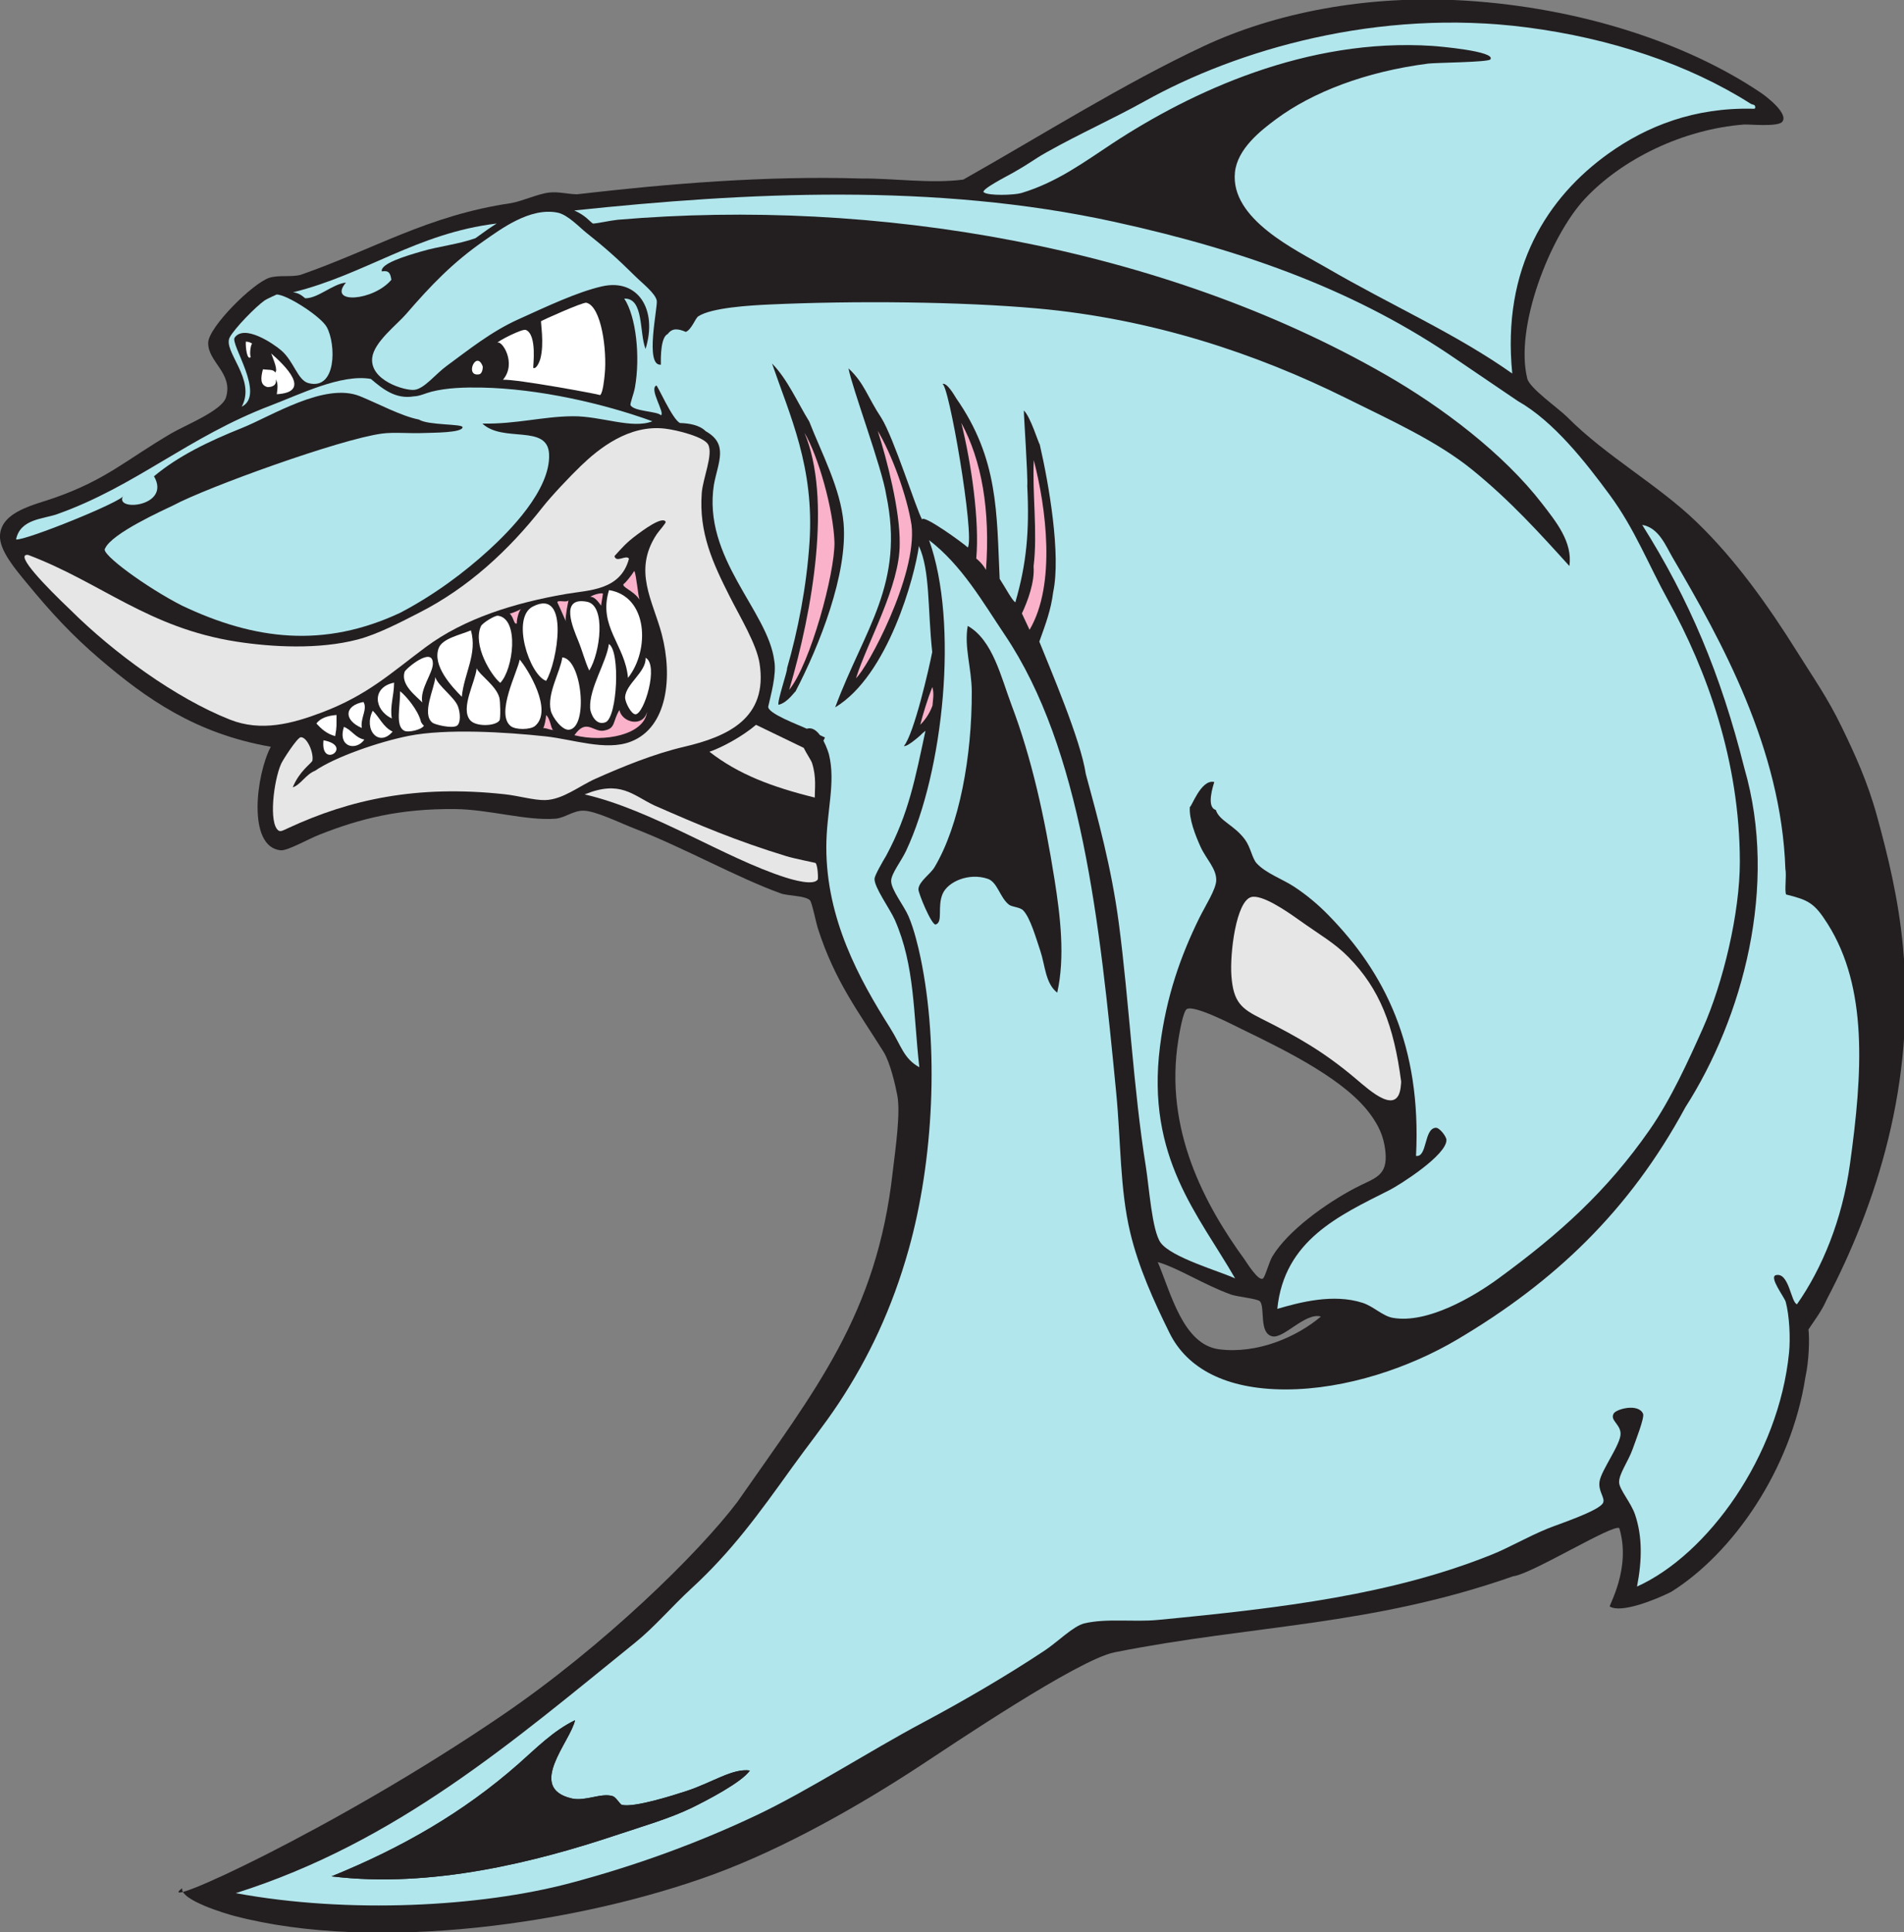 <?xml version="1.0" encoding="UTF-8" standalone="no"?>
<svg
   xmlns:dc="http://purl.org/dc/elements/1.1/"
   xmlns:cc="http://creativecommons.org/ns#"
   xmlns:rdf="http://www.w3.org/1999/02/22-rdf-syntax-ns#"
   xmlns:svg="http://www.w3.org/2000/svg"
   xmlns="http://www.w3.org/2000/svg"
   viewBox="0 0 791.867 803.307"
   height="803.307"
   width="791.867"
   xml:space="preserve"
   id="svg2"
   version="1.1"><rect x="0" y="0" width="791.867" height="803.307" fill="#808080" stroke="none"/><defs
     id="defs6" /><g
     transform="matrix(1.333,0,0,-1.333,0,803.307)"
     id="g10"><g
       transform="scale(0.1)"
       id="g12"><path
         id="path14"
         style="fill:#231f20;fill-opacity:1;fill-rule:evenodd;stroke:none"
         d="M 844.906,3697.14 C 609.418,3738 454.809,3848.39 311.84,3970.43 225.43,4044.2 160.102,4114.63 82.356,4209.21 48.699,4250.15 -3.254,4310.58 0,4357.12 c 5.164,74.05 105.797,93.84 170.465,116.6 161.816,56.94 221.512,117.32 364.383,201.14 42.965,25.21 157.308,70.43 170.132,111.53 23.793,76.22 -57.503,111.2 -55.371,171.68 1.696,48.02 138.661,185.25 191.161,201.93 28.683,9.11 68.085,1.23 97.406,9.12 230.954,80.66 397.704,185.6 656.374,223.59 35.17,6.21 85.42,29.56 119.22,33.03 29.94,3.09 54.35,-4.61 86.28,-5.46 284.6,33.23 592.76,58.27 885.19,49.27 102.02,1.04 219.33,-16.86 320.4,-3.35 241.68,136.34 500.96,299.79 750.04,416.23 219.57,102.65 506.76,161.55 819.26,141.74 348.79,-22.09 682.91,-128.14 919.47,-287.58 15.53,-10.46 88.44,-65.63 65.61,-90.79 -14.32,-15.76 -105.35,-6.89 -117.72,-7.83 -190.52,-14.44 -382.18,-107.42 -498.92,-233.38 -106.92,-115.37 -218.65,-398.7 -178.15,-559.49 7.62,-30.2 97.07,-92.01 124.91,-120.03 120.7,-121.48 281.36,-209.67 402.32,-326.16 121.19,-116.74 222.33,-258.23 315.63,-407.31 50.91,-81.35 93.57,-141.13 138.12,-232.98 40.68,-83.9 80.61,-170.62 109.84,-277.06 35.16,-127.91 66.94,-258.25 81.2,-407.74 40.48,-424.66 -82.76,-805.01 -237.93,-1100.98 -16.18,-38.15 -45.61,-74.85 -56.88,-93.23 3.65,-28.88 1.49,-99.47 -9.31,-147.18 -22.29,-145.53 -79.24,-283.54 -154.61,-400.12 -75.38,-116.58 -169.16,-211.72 -265.06,-271.49 -50.78,-25.27 -155.45,-66.906 -190.71,-45.43 -5.19,0.69 67.52,118.72 29.52,244.3 -16.35,16.04 -273.64,-143.4 -330.88,-149.76 C 4277.25,953.891 3907.89,958.48 3477.17,872.563 3363.34,849.848 2967.6,582.074 2865.46,515.238 2677.88,392.504 2444.82,260.277 2226.29,180.082 1809.3,27.074 1175.06,-66.109 731.07,50.414 705.043,57.23 561.383,99.672 568.395,137.152 468.574,59.5 1043.05,319.184 1567.49,676.645 c 314.67,214.476 611.32,503.855 733.5,665.545 242.97,349.1 434.72,584.08 484.24,1028.5 9.47,78.38 24.56,184.26 14.48,238.49 -5.55,29.91 -22.14,102.89 -42.89,136.16 -77.74,124.59 -152.23,220.46 -204.94,384.99 -6.19,19.34 -18.69,82.38 -24.98,88.22 -15.63,14.49 -69.13,13.36 -90.4,21.02 -137.11,49.38 -298.39,140.79 -456.04,202.16 -51.11,19.9 -121.46,55.02 -159.53,55.98 -32.42,0.81 -58.35,-22.74 -88.21,-25 -91.38,-6.9 -207.84,29.25 -314.06,30.1 -171.36,1.35 -293.59,-29.11 -422.969,-80.23 -34.582,-13.66 -99.058,-50.61 -120.277,-48.43 -105.219,10.81 -75.965,237.35 -30.508,322.99 z M 4121.25,1919.95 c -74.77,-63.64 -198.03,-117.39 -317.34,-102.21 -112.86,14.35 -150.55,175.56 -191.7,272.05 64.63,-18.54 141.19,-69.55 228.02,-101.09 19.46,-7.06 82.48,-12.99 90.4,-21 17.61,-17.85 -4.01,-99.96 38.92,-109.49 35.98,-7.99 103.4,75.64 151.7,61.74 z m 200.96,517.26 c 9.22,-80.94 -32.78,-84.16 -94.03,-116.37 -91.99,-48.38 -209.39,-132.71 -258.1,-212.95 -11,-18.14 -22.48,-64.43 -29.88,-69.47 -14.18,-9.67 -53.07,53.81 -57.37,59.71 -123.16,169.33 -251.89,405.45 -206.27,685.75 3.28,20.17 14.75,88.76 26.43,95.15 24.04,13.2 142.91,-48.89 169.35,-61.68 150.37,-72.78 329.44,-161.99 405.84,-270.33 21.27,-30.16 38.5,-61.29 44.03,-109.81 v 0" /><path
         id="path16"
         style="fill:#e7e6e7;fill-opacity:1;fill-rule:evenodd;stroke:none"
         d="m 2507.56,3693.69 c 9.87,-19.8 23.33,-38.84 26.05,-47.48 14.18,-45.14 8.23,-79.39 8.48,-107.56 -133.15,32.89 -238.1,72.31 -328.54,142.81 38.34,13.38 100.73,46.35 145.25,84.05 l 148.76,-71.82 v 0" /><path
         id="path18"
         style="fill:#b2e6ed;fill-opacity:1;fill-rule:evenodd;stroke:none"
         d="m 5606.66,1958.32 c -18.77,4.46 -24.63,100.34 -65.59,90.79 -23.16,-5.4 26.59,-69.2 30.39,-83.46 11.55,-43.26 14.93,-112.44 10.34,-158.63 -32.17,-323.44 -253.97,-629.75 -474.3,-729.28 16.02,82.32 16.82,157.01 -6.15,224.63 -12.58,37.01 -48.79,77.83 -49.71,99.96 -1.11,26.37 28.54,65.51 42.27,104.35 9.27,26.2 37.65,98.27 32.46,110.04 -14.73,33.42 -83.66,14.91 -91.68,0.73 -12.23,-21.61 20.64,-32.41 21.52,-62.5 0.96,-33.31 -59.53,-112.99 -65.49,-148.75 -5.23,-31.47 17.74,-50.96 11.04,-66.95 -10.39,-24.89 -139.22,-66.8 -173.28,-80.75 -64.48,-26.41 -119.14,-58.95 -173.28,-80.74 -310.08,-124.88 -652.35,-166.7 -1042.37,-204.065 -75.47,-7.246 -160.86,5.703 -230.02,-10.918 -33.9,-8.125 -82.83,-57.539 -122.52,-83.964 C 3140.45,799.066 3001.07,718.188 2879.07,653.266 2713.54,565.141 2520.71,440.551 2361.39,365.004 2175,276.605 1978.27,205.473 1777.15,152.309 1499.86,78.988 1088.16,56.234 735.57,121.469 c 502.95,158.695 866.65,474.922 1247.16,782.226 59.57,48.125 114.66,113.165 173.68,167.365 126.58,116.25 210.91,233.22 314.41,377.58 47.58,66.36 100.11,131.74 145.15,199.74 94.38,142.52 167.49,297.13 218.99,480.45 78.29,278.62 95,632.81 37.27,909.86 -7.04,33.8 -20.24,89.53 -37.64,129.79 -14.46,33.45 -54.59,83 -54.16,110.45 0.37,22.93 31.13,60.7 46.72,93.87 116.23,247.31 164.78,708.82 71.58,968.82 103.13,-79.46 167.07,-192.71 236.09,-295.24 239.44,-355.67 296.45,-897.9 347.76,-1428.58 14.59,-150.82 11.29,-300.28 43.73,-435.94 25.92,-108.36 73.14,-213.28 122.83,-313.54 54.77,-110.52 176,-175.52 360.88,-175.76 191.72,-0.23 391.35,70.07 534.71,154.69 303.92,179.39 538.45,401.45 713.51,725.14 179.05,279.51 290.98,690.29 184.24,1057.68 -73.85,294.52 -172.44,526.91 -318.81,759.15 52.25,-9.22 73.03,-64.77 95.39,-102.88 152.29,-259.5 338.6,-595.46 351.33,-970.14 4.1,-22.17 -3.1,-66.56 2.15,-79.75 69.41,-17.59 87.93,-25.54 129.69,-91.68 126.01,-199.63 109.18,-464.69 69.78,-748.46 -24.3,-175.06 -87.05,-326.21 -165.35,-437.99 z M 3290.25,3282.3 c -30.97,195.9 -71.66,379.75 -133.73,543.57 -33.41,88.22 -58.81,203.92 -137.14,248.2 -11.94,-65.28 12.24,-132.46 12.51,-204.62 0.73,-202.03 -38.41,-417.69 -116.27,-548.13 -13.09,-21.91 -48.16,-43.63 -50.19,-68.16 -0.95,-11.64 41.77,-114.77 54.16,-110.45 23.4,8.16 4.17,55.45 21.34,95.47 16.53,38.54 82.31,66.75 140.57,47.15 30.9,-10.38 37.56,-57.85 66.25,-80.63 9.61,-7.64 34.4,-7.38 44.71,-18.13 22.11,-23.02 39.75,-85.95 53.2,-125.68 15.16,-44.8 15.73,-102.21 52.88,-130.75 24.96,110.86 9.76,238.02 -8.29,352.16 z M 2967.92,1412.05 c -3.53,-3.1 2.27,2 0,0 z M 2141.91,440.063 c -41.21,-13.477 -162.71,-52.286 -201.48,-43.301 -6.27,1.465 -18.03,23.965 -28.86,27.304 -36.16,11.211 -85.18,-17.148 -127.86,-7.187 -142.23,33.262 -3.71,177.305 10.37,243.965 -68.01,-32.887 -121.77,-88.086 -176.83,-136.582 -169.86,-149.629 -362.31,-260.86 -582.77,-350.387 312.02,-38.441 642.77,46.793 884.6,127.418 84.68,28.246 171.8,53.418 239.92,86.719 46.75,22.851 155.57,79.336 180.63,115.957 -53.68,7.597 -117.05,-37.52 -197.72,-63.906 v 0" /><path
         id="path20"
         style="fill:#b2e6ed;fill-opacity:1;fill-rule:evenodd;stroke:none"
         d="m 5476.29,5691.88 c 0.66,-4.38 -2.29,-4.67 -5.39,-4.76 -184.65,4.9 -333.58,-54.68 -452.21,-139.52 -190.53,-136.27 -333.51,-356.94 -300.43,-686.4 -174.88,123.89 -378.88,213.14 -578.34,329.29 -95.13,55.39 -302.17,151.94 -286.87,298.47 7.67,73.34 80.27,129.97 127.69,165.17 114.16,84.78 279.01,148.42 474.75,173.77 25.29,3.27 187.85,3.97 194.49,13.15 18.5,25.59 -165.04,41 -180.8,42.04 -392.62,25.73 -753.3,-143.35 -997.7,-303.71 -85.99,-56.42 -172.94,-121.79 -285.03,-155.22 -21.39,-6.37 -102.56,-9.24 -117.06,2.33 -10.43,8.3 73.79,50.99 90.45,60.51 65.14,37.21 60.73,39.09 106.04,64.64 100.29,56.54 208.32,104.71 305.64,159 287.86,160.57 728.28,290.24 1191.8,230.26 260.57,-33.73 504.41,-114.69 698.4,-237.91 6.33,-4.03 14.67,-1.8 14.57,-11.11 v 0" /><path
         id="path22"
         style="fill:#e7e6e7;fill-opacity:1;fill-rule:evenodd;stroke:none"
         d="m 4370.92,2643.07 c -6.78,-101.41 -95.76,-19.47 -141.49,19.14 -94.55,79.86 -175.54,127.68 -293.92,186.8 -62.35,31.13 -87.42,51.15 -93.48,133.34 -5.27,71.6 14.9,232.45 61.43,245.81 33.43,9.59 111.03,-43.91 148.42,-70.56 69.86,-49.81 111.58,-72.02 155.68,-116.88 97.26,-98.94 141.19,-213.27 164,-387.51 0.41,-3.13 -0.43,-7 -0.64,-10.14 v 0" /><path
         id="path24"
         style="fill:#f9b2c9;fill-opacity:1;fill-rule:evenodd;stroke:none"
         d="m 3212.25,4061.86 -23.89,51.01 c 17.93,38.61 40.21,97.03 36.43,146.95 12.91,103.87 -4.48,229.21 0.6,331.21 38.11,-146.52 70.39,-387.07 -13.14,-529.17 v 0" /><path
         id="path26"
         style="fill:#231f20;fill-opacity:1;fill-rule:evenodd;stroke:none"
         d="m 2967.93,1412.05 c 2.26,2 -3.54,-3.12 0,0 v 0" /><path
         id="path28"
         style="fill:#f9b2c9;fill-opacity:1;fill-rule:evenodd;stroke:none"
         d="m 3076.31,4248.84 c -12.35,20.56 -22.68,28.74 -30.33,35.45 10.54,118.15 -15.53,297.97 -46.76,423.13 63.98,-117.77 90.72,-272.45 77.09,-458.58 v 0" /><path
         id="path30"
         style="fill:#f9b2c9;fill-opacity:1;fill-rule:evenodd;stroke:none"
         d="m 2670.76,3911.07 c 35.63,113.36 137.16,287.44 136.29,419.2 1.58,103.06 -40.09,263.62 -68.47,352.07 42.25,-70.32 90.67,-199.45 105.5,-293.91 18.13,-156.83 -137.76,-446.37 -173.32,-477.36 v 0" /><path
         id="path32"
         style="fill:#e7e6e7;fill-opacity:1;fill-rule:evenodd;stroke:none"
         d="m 1824.14,3548.46 c 110.65,45.42 149.31,-1.68 216.99,-34.13 140.53,-61.62 255.69,-110.66 412.92,-158.67 24.97,-7.61 89.7,-20.32 90.39,-21.01 7.13,-7.03 8.63,-48.68 6.94,-51.4 -12.59,-20.17 -77.55,-1.21 -101.51,6.43 -188.54,60.09 -414.42,210.29 -625.73,258.78 v 0" /><path
         id="path34"
         style="fill:#231f20;fill-opacity:1;fill-rule:evenodd;stroke:none"
         d="M 2339.62,503.969 C 2314.57,467.348 2205.76,410.863 2159,388.012 2090.88,354.73 2003.76,329.539 1919.09,301.293 1677.25,220.668 1346.5,135.434 1034.47,173.875 c 220.46,89.527 412.91,200.758 582.79,350.387 55.04,48.496 108.81,103.695 176.82,136.582 -14.08,-66.66 -152.6,-210.703 -10.37,-243.965 42.67,-9.961 91.7,18.398 127.86,7.207 10.82,-3.359 22.59,-25.879 28.85,-27.324 38.78,-8.985 160.28,29.824 201.5,43.301 80.66,26.386 144.02,71.503 197.7,63.906 v 0" /><path
         id="path36"
         style="fill:#e7e6e7;fill-opacity:1;fill-rule:evenodd;stroke:none"
         d="m 913.324,3570.5 c 24.344,7.72 40.821,40.39 69.531,51.66 63.215,43.4 199.665,90.5 292.285,108.88 116.79,23.17 302.38,12.06 427.97,-1.64 84.76,-9.24 186.58,-45.93 263.94,-16.72 116.5,43.98 132.16,203.7 97.69,335.25 -27.47,104.78 -90.96,197.85 -15.92,311.87 6.42,9.77 29.9,35.14 27.96,39 -9.96,19.75 -76.06,-30.5 -89.19,-40.21 -34.87,-25.8 -48.32,-42.69 -70.48,-66.88 5.84,-22.41 36.27,5.63 45.36,-7.98 -26.56,-99.32 -124.34,-97.7 -195.53,-109.92 -163.04,-27.95 -319,-76.93 -438.58,-165.86 -108.02,-80.32 -181.43,-149.78 -323.78,-203.72 -93.057,-35.26 -189.514,-60.95 -286.81,-22.59 -169.508,66.82 -363.938,208.82 -498.118,342.42 -75.004,71.21 -177.617,176.46 -131.832,171.43 228.7,-86.44 374.602,-227.77 650.45,-270.53 109.628,-17 256.128,-25.1 377.55,6.65 63.27,16.55 135.17,54.55 193.91,84.54 151.62,77.42 277.88,193.87 382.57,327.4 28.21,35.99 86.31,97.25 120.36,129.97 55.38,53.23 149.05,129.21 262.14,115.89 39.69,-4.67 121.51,-25.98 134.48,-49.3 16.89,-30.36 -16.37,-105.52 -19.8,-151.62 -9.26,-124.29 34.76,-218.57 86.65,-321.45 33.01,-65.46 84.36,-149.69 93.73,-209.79 26.66,-171.1 -98.93,-228.33 -235.63,-260.26 -92.37,-21.58 -188.66,-60.63 -276.42,-99.7 -51.11,-22.76 -101.66,-65.16 -157.09,-66.49 -34.71,-0.84 -82.2,13.39 -126.25,18.19 -274.23,29.92 -483.02,-16.5 -674.251,-105.07 -15.156,-7.01 -24.633,-12.71 -31.098,-8.22 -31.641,21.97 -15.234,156.35 8.106,208.43 5.484,12.23 50.476,82.26 61.304,82.75 19.555,0.89 41.071,-48.61 36.102,-73.63 -5.781,-10.2 -40.297,-32.12 -61.309,-82.75 v 0" /><path
         id="path38"
         style="fill:#ffffff;fill-opacity:1;fill-rule:evenodd;stroke:none"
         d="m 2014.23,3974.69 c 42.08,-22.17 -4.55,-176.19 -31.55,-176.37 -13.22,-0.08 -32.79,37.93 -32.32,53.01 1.28,41.51 66.58,78.96 63.87,123.36 v 0" /><path
         id="path40"
         style="fill:#f9b2c9;fill-opacity:1;fill-rule:evenodd;stroke:none"
         d="m 2018.85,3806.22 c -8.4,-71.74 -133.73,-96.83 -226.7,-73.1 38.94,55.84 59.68,5.14 95.62,15.16 32.97,6.91 23.66,28.29 44.79,63.41 8.53,-40.35 74.21,-54.28 86.29,-5.47 v 0" /><path
         id="path42"
         style="fill:#ffffff;fill-opacity:1;fill-rule:evenodd;stroke:none"
         d="m 1959.3,3911.92 c -8.46,103.18 -94.35,160.21 -59.1,273.84 121.91,-20 127.78,-187.19 59.1,-273.84 v 0" /><path
         id="path44"
         style="fill:#b2e6ed;fill-opacity:1;fill-rule:evenodd;stroke:none"
         d="m 2035.48,4712.29 c -63.6,-25.03 -159.62,16.48 -248.71,15.75 -93.33,-0.76 -177.25,-24.97 -281.75,-22.91 64.74,-60.82 203.16,-0.75 208.05,-94.72 5.84,-112.43 -127.06,-244.08 -187.12,-299.02 -78.04,-71.37 -172.63,-141.68 -277.45,-196.45 -237.38,-110.96 -453.699,-85.65 -681.445,22.78 -108.317,55.11 -255.469,162.03 -239.262,177.61 20.258,47.46 182.676,120.02 213.207,134.92 102.832,55.23 519.78,206.41 651.19,223.73 37.82,4.99 85.79,-0.31 132.61,1.79 24.68,1.11 117.66,0.28 118.35,17.98 1.07,10.94 -107.54,5.51 -136.08,23.91 -54.72,10.63 -126.8,49.64 -183.94,72.81 -109.57,44.43 -275.833,-62.02 -368.103,-98.99 -106.441,-42.64 -199.398,-87.93 -274.547,-150.77 55.387,-95.81 -128.796,-111.86 -95.554,-60.2 4.269,-15.5 -307.274,-141.76 -334.813,-136.76 13.016,64.23 85.207,63.7 127.289,78.57 245.645,86.76 410.45,241.97 668.746,339.83 87.946,33.33 218.742,98.6 310.972,82.23 38.02,-32.36 77.69,-63.84 134.15,-54.36 18.34,0.56 37.14,10.06 55.24,14.65 48.46,12.29 103.66,13.69 155.44,12.76 178.29,-3.18 382.15,-49.93 533.53,-105.14 v 0" /><path
         id="path46"
         style="fill:#f9b2c9;fill-opacity:1;fill-rule:evenodd;stroke:none"
         d="m 1995.28,4156.16 c -19.97,29.63 -58.97,39.3 -48.83,49.42 2.5,-0.17 23.47,25 32.51,39.92 6.29,-10.44 11.74,-77.38 16.32,-89.34 v 0" /><path
         id="path48"
         style="fill:#ffffff;fill-opacity:1;fill-rule:evenodd;stroke:none"
         d="m 1899.74,4017.62 c 36.36,-22.54 26.09,-229.24 -10.35,-243.97 -31.19,-12.58 -47.43,28.13 -48.2,43.83 -3.1,63.14 50.96,142.69 58.55,200.14 v 0" /><path
         id="path50"
         style="fill:#ffffff;fill-opacity:1;fill-rule:evenodd;stroke:none"
         d="m 1838.43,3934.86 c -14.05,30.03 -19.72,57 -34.81,93.93 -15.62,38.29 -58.8,137.41 28.02,120.55 59.83,-11.63 41.16,-159.38 6.79,-214.48 v 0" /><path
         id="path52"
         style="fill:#f9b2c9;fill-opacity:1;fill-rule:evenodd;stroke:none"
         d="m 1881.13,4175.05 c -0.42,-6.76 -5.22,-31.01 -5.65,-37.78 -4.8,5.66 -18.65,28.9 -34.23,27.46 13.98,8.86 35.72,12.47 39.88,10.32 v 0" /><path
         id="path54"
         style="fill:#ffffff;fill-opacity:1;fill-rule:evenodd;stroke:none"
         d="m 1569.22,4841.82 c 44.55,52.26 -4.51,125.79 -17.66,115.16 2.19,5.93 79.03,45.19 89.18,40.22 36.19,-15.08 21.62,-116.07 23.06,-118.67 11.85,-4.31 21.54,26.51 22.23,29.17 12.6,48.2 0.11,113.24 2.33,117.06 0.77,1.31 130.61,60 141.23,57.29 47.12,-11.96 64.55,-148.72 57.23,-222.75 -1.35,-13.59 -5.54,-58.33 -14.34,-65.34 -1.66,2.22 -261.02,50.24 -303.26,47.86 v 0" /><path
         id="path56"
         style="fill:#ffffff;fill-opacity:1;fill-rule:evenodd;stroke:none"
         d="m 1754.39,3975.87 c 61.16,-4.61 82.11,-217.86 21.39,-225.6 -22.24,-2.83 -52.68,39.32 -57.37,59.69 -12.26,53.28 29.84,120.86 35.98,165.91 v 0" /><path
         id="path58"
         style="fill:#f9b2c9;fill-opacity:1;fill-rule:evenodd;stroke:none"
         d="m 1774.12,4156.37 c -8.95,-44.25 -11.47,-68.49 -7.42,-70.09 -1.33,0.97 -15.26,35.34 -27.83,61.28 0.49,9.56 34.61,-4.02 35.25,8.81 v 0" /><path
         id="path60"
         style="fill:#ffffff;fill-opacity:1;fill-rule:evenodd;stroke:none"
         d="m 1703.89,3902.62 c -52.41,18.97 -109.94,196.96 -41.37,231.93 116.79,59.6 75.61,-176.4 41.37,-231.93 v 0" /><path
         id="path62"
         style="fill:#f9b2c9;fill-opacity:1;fill-rule:evenodd;stroke:none"
         d="m 1729.39,3750.58 c -0.91,-5.33 -29.6,6.47 -34.82,4.84 4.23,4.27 9.09,31.52 9.27,40.38 15.53,-12.8 15.59,-54.67 25.55,-45.22 v 0" /><path
         id="path64"
         style="fill:#ffffff;fill-opacity:1;fill-rule:evenodd;stroke:none"
         d="m 1621.46,3969 c 25.28,-29.47 104.83,-158.32 48.05,-206.89 -14.35,-12.29 -60.99,-12.95 -76.46,-0.25 -47.32,38.84 21.99,169.43 28.41,207.14 v 0" /><path
         id="path66"
         style="fill:#f9b2c9;fill-opacity:1;fill-rule:evenodd;stroke:none"
         d="m 1627.54,4128.07 c -10.86,-6.52 -16.7,-43.5 -14.72,-45.78 -9.96,-6.3 -9.15,18.53 -22.61,30.21 8.94,1.09 35.36,12.91 37.33,15.57 v 0" /><path
         id="path68"
         style="fill:#ffffff;fill-opacity:1;fill-rule:evenodd;stroke:none"
         d="m 1560.8,3896.4 c -28.53,23.08 -87.06,118.4 -60.12,177.07 4.3,9.36 43.05,33.66 53.01,32.32 67.35,-9.04 47.99,-167.69 7.11,-209.39 v 0" /><path
         id="path70"
         style="fill:#ffffff;fill-opacity:1;fill-rule:evenodd;stroke:none"
         d="m 1487.23,3941.82 c 8.32,-20.44 60.41,-53.72 70.68,-91.11 3.4,-12.38 4.07,-66.18 0.58,-71.37 -12.38,-18.42 -73.9,-20.5 -91.69,0.7 -31.25,37.25 15.88,117.67 20.43,161.78 v 0" /><path
         id="path72"
         style="fill:#ffffff;fill-opacity:1;fill-rule:evenodd;stroke:none"
         d="m 1440.84,3853.04 c -30.19,30.57 -93.44,97.25 -71.88,152.34 11.61,29.64 66.18,40.41 100.3,54.79 20.78,-73.59 -21.29,-133.5 -28.42,-207.13 v 0" /><path
         id="path74"
         style="fill:#b2e6ed;fill-opacity:1;fill-rule:evenodd;stroke:none"
         d="m 1549.66,5329.12 c -17.04,-10.69 -33.38,-21.74 -66.11,-45.69 -50.71,-18.6 -116.47,-25.7 -168.74,-41.35 -50.83,-14.72 -128.65,-38.26 -123.65,-62.31 22.69,4.01 26.8,-6.32 29.89,-26.16 -56.13,-66.52 -199.73,-76.93 -141.71,-8.73 -41.42,-4.12 -86.969,-49.22 -127.07,-48.93 -8.848,6.88 -18.594,16.55 -37.938,18.62 225.628,55.78 386.868,184.68 635.328,214.55 v 0" /><path
         id="path76"
         style="fill:#ffffff;fill-opacity:1;fill-rule:evenodd;stroke:none"
         d="m 1506.13,4883.42 c 0.48,-1.3 0.22,-22.78 -11.77,-24.74 -45.87,-7.52 -8.1,78.2 11.77,24.74 v 0" /><path
         id="path78"
         style="fill:#ffffff;fill-opacity:1;fill-rule:evenodd;stroke:none"
         d="m 1358.1,3914.35 c 8.33,-27.3 59.77,-62.35 70.66,-91.13 7.97,-21.02 9.07,-53.55 -3.86,-60.9 -15.64,-8.93 -68.04,3.66 -75.81,9.9 -34.7,27.83 6.89,107.26 9.01,142.13 v 0" /><path
         id="path80"
         style="fill:#ffffff;fill-opacity:1;fill-rule:evenodd;stroke:none"
         d="m 1317.42,3835.37 c -18.96,20.05 -67.95,54.89 -55.11,95.23 3.13,9.87 89.36,82.4 88.2,24.98 -0.6,-30.08 -40.96,-78.31 -33.09,-120.21 v 0" /><path
         id="path82"
         style="fill:#ffffff;fill-opacity:1;fill-rule:evenodd;stroke:none"
         d="m 1248.3,3870.33 c 16.89,-13.01 56.56,-58.46 65.26,-95.86 0.25,-1.1 8.26,-13.51 9.51,-10.8 -6.21,-13.44 -49.51,-23.29 -62.19,-16.44 -28.05,15.13 -12.12,74.09 -12.58,123.1 v 0" /><path
         id="path84"
         style="fill:#ffffff;fill-opacity:1;fill-rule:evenodd;stroke:none"
         d="m 1225.02,3744.41 c -42.8,-50.12 -92.05,5.26 -62.12,65.08 21.66,-20.86 32.51,-51.23 62.12,-65.08 v 0" /><path
         id="path86"
         style="fill:#ffffff;fill-opacity:1;fill-rule:evenodd;stroke:none"
         d="m 1229.59,3896.99 c -0.68,-44.97 -13.48,-71.94 -7.07,-111.66 -57.04,27.46 -62.14,98.08 7.07,111.66 v 0" /><path
         id="path88"
         style="fill:#ffffff;fill-opacity:1;fill-rule:evenodd;stroke:none"
         d="m 1136.8,3719.41 c -25.63,-36.34 -84.15,-23.95 -63.73,39.71 24.99,-9.94 34.54,-33.48 63.73,-39.71 v 0" /><path
         id="path90"
         style="fill:#ffffff;fill-opacity:1;fill-rule:evenodd;stroke:none"
         d="m 1134.05,3836.8 c 13.45,-22.75 -10.29,-49.81 -5.14,-81.21 -57.55,25.07 -54.86,69.8 5.14,81.21 v 0" /><path
         id="path92"
         style="fill:#ffffff;fill-opacity:1;fill-rule:evenodd;stroke:none"
         d="m 1009.27,3717.3 c 96.38,-17.9 -10.368,-92.29 0,0 v 0" /><path
         id="path94"
         style="fill:#ffffff;fill-opacity:1;fill-rule:evenodd;stroke:none"
         d="m 1045.76,3730.27 c -26.42,7.1 -43.25,22.61 -58.655,39.4 13.215,17.65 36.085,24.33 62.835,26.6 -0.45,-35.78 1.51,-33.24 -4.18,-66 v 0" /><path
         id="path96"
         style="fill:#b2e6ed;fill-opacity:1;fill-rule:evenodd;stroke:none"
         d="m 754.137,4757.79 c 46.285,85.47 -60.215,173.3 -37.262,216.41 15.059,28.24 81.504,96.21 109.246,115.38 6.359,4.4 36.938,18.05 36.809,18.05 30.804,0.82 138.19,-68.02 156.64,-101.65 29.13,-53.1 30.92,-197.49 -56.937,-174.76 -34.281,8.87 -45.207,67.73 -85.254,102.24 -23.59,20.31 -114.746,82.72 -145.262,39.77 -14.418,-20.25 97.102,-177.95 22.02,-215.44 v 0" /><path
         id="path98"
         style="fill:#ffffff;fill-opacity:1;fill-rule:evenodd;stroke:none"
         d="m 863.617,4796.72 c 2.86,21.68 4.074,33.99 -3.312,46.65 4.343,-20.41 -13.719,-24.66 -25.856,-24.41 -23.297,6.45 -21.203,27.92 -14.191,55.43 16.773,-2.3 33.488,0.55 38,-9.8 9.668,5.99 -4.172,37.43 -12.059,59.18 41.59,-36.22 129.336,-120.6 17.418,-127.05 v 0" /><path
         id="path100"
         style="fill:#ffffff;fill-opacity:1;fill-rule:evenodd;stroke:none"
         d="m 782.246,4912.45 c -11.633,-11.48 -16.469,32.64 -15.25,48.38 11.578,-0.61 15.129,-3.9 19.938,-6.25 -4.418,-1.49 -8.985,-31.14 -4.688,-42.13 v 0" /><path
         id="path102"
         style="fill:#f9b2c9;fill-opacity:1;fill-rule:evenodd;stroke:none"
         d="m 2908.85,3883.57 c 6.42,-21.64 1.39,-41.7 0.56,-57.84 -10.2,-28.62 -27.51,-49.79 -38.2,-59.84 7.32,29.87 24.12,84 37.64,117.68 v 0" /><path
         id="path104"
         style="fill:#f9b2c9;fill-opacity:1;fill-rule:evenodd;stroke:none"
         d="m 2462.16,3874.59 c 66.31,81.25 142.59,363.45 141.42,460 -3.43,103.06 -50.42,269.24 -93.7,341.92 85.69,-203.14 26.17,-552.8 -47.72,-801.92 v 0" /><path
         id="path106"
         style="fill:#b2e6ed;fill-opacity:1;fill-rule:evenodd;stroke:none"
         d="m 2014.1,4937.86 c 38.32,123.37 -23.94,220.77 -135.94,195.25 -77.4,-17.63 -173.14,-63.11 -261.95,-103.31 -85.94,-38.89 -158.13,-97.81 -222.07,-144.38 -35.45,-25.83 -70.46,-72.06 -101.59,-75.11 -30.11,-2.93 -139.19,29.44 -131.25,100.05 5.5,48.94 77.08,103.17 105.45,136.02 77.18,89.34 145.89,161.32 243.84,229.16 50.47,34.96 143.29,105.46 229.77,87.37 31.5,-6.6 69.19,-46.91 87.82,-61.63 56.3,-44.49 97.2,-80.46 154.39,-137.18 21.75,-21.58 61.91,-52.28 66.56,-75.56 3.69,-18.52 -38.47,-205.59 12.83,-199.57 -0.64,25.82 -0.1,86.13 21.35,95.48 13.8,18.86 31.55,17.31 56.47,6.61 18.27,7.68 29.61,42.46 38.74,48.51 41.3,27.29 163.35,34.24 221.48,36.93 267.44,12.33 599.96,8.93 835,-12.14 359.32,-32.21 684.84,-140.81 965.8,-280.32 139.65,-69.36 283.03,-133.89 393.52,-223.69 117.73,-95.69 209.43,-197.03 302.09,-299.42 11.09,74.36 -42.46,139.3 -84.55,193.91 -120.08,155.77 -310.57,300.57 -489.18,403.01 -698.34,400.51 -1592.08,551.47 -2395.16,483.01 -24.84,-2.56 -61.95,-11.3 -77.59,-11.93 -11.91,8.35 -22.7,25.11 -58.17,40.91 534.8,56.54 1125.29,87.05 1684.59,-35.39 420.45,-92.05 763.88,-220.06 1068.45,-429.52 l 190.55,-129.29 c 111.95,-63.32 211,-189.94 287.19,-293.39 78.32,-106.34 120.21,-216.65 182.52,-329.34 119.84,-216.82 222.93,-499.22 223.26,-814.09 0.18,-160.37 -52.38,-379.01 -116.07,-521.51 -44.26,-99.01 -99.07,-219.9 -165.45,-315.14 -133.52,-191.54 -280.57,-323.98 -472.8,-464.37 -75.04,-54.81 -220.17,-141.33 -328.77,-121.86 -31.64,5.69 -59.74,35.69 -93.86,46.72 -91.74,29.69 -197.05,1.41 -266.19,-18.81 21.6,214.03 192.34,290.94 349.61,370.26 31.28,15.78 179.55,109.45 178.1,156.89 -0.31,10.74 -21.64,38.5 -33.26,37.77 -37.52,-2.32 -25.94,-93 -61.64,-87.83 17.38,342.97 -97.03,571 -273.46,751.18 -33.4,34.11 -67.71,62.56 -106.52,88.29 -35.41,23.48 -89.75,42.41 -117.64,73.7 -13.89,15.58 -18.42,49.65 -36.11,73.63 -33.52,45.46 -79.77,57.67 -90.96,92.4 -30.37,8.51 -8.46,75.21 -4.69,86.94 -42.26,10.95 -73.65,-85.46 -76.21,-76.72 -3.28,-38.24 17.46,-90.04 32.89,-124.39 17.56,-39.08 49.91,-68.29 49.4,-105.05 -0.39,-28.44 -34.44,-80.23 -53.4,-118.93 -56.72,-115.73 -102.21,-241.48 -122.17,-399.94 -43.67,-346.66 121.06,-525.7 234.47,-723.24 -49.25,22.82 -198.92,65.22 -232.44,111.57 -26.99,37.3 -35.95,174.19 -46.13,237.34 -38.89,241.46 -52.23,516.52 -84.38,759.58 -23.04,174.25 -65.72,327.69 -103.02,465.18 -15.51,105.81 -111.51,328.75 -144.91,412.56 20.63,57.62 36.08,98.39 43.25,154.46 24.61,117.25 -13.34,336.65 -42.13,461.32 -2.78,0.04 -28.4,85.72 -49.4,105.05 -0.64,-10.05 12.99,-205.76 10.59,-235.09 7.17,-140.33 -2.11,-242.73 -37.25,-363.4 -11.03,7.92 -29.06,43.07 -48.81,73.53 -9.49,205.24 -3.33,374.32 -136.1,563.86 -3.91,6.44 -29.22,51.22 -43.11,43.49 18.93,10.72 102.18,-473.46 79.84,-509.58 -15.02,14.07 -139.82,104.53 -142.54,87.19 -17.61,29.23 -88.03,254.52 -127.42,317.22 -43.36,65.09 -52.24,107.64 -102.34,154.27 10.85,-59.83 105.35,-312.39 117.67,-394.76 29.16,-139.05 12.18,-243.34 -23.48,-343.55 -17.84,-50.1 -40.35,-99.19 -64.12,-151.08 -11.88,-25.95 -24.07,-52.6 -36.15,-80.44 -6.03,-13.92 -12.04,-28.14 -17.97,-42.7 -2.96,-7.29 -5.9,-14.66 -8.81,-22.12 -2.91,-7.48 -5.8,-15.04 -8.66,-22.71 165.42,99.27 248.73,409.98 261.22,503.25 35.31,-77.29 26.89,-194.11 41.54,-330.81 -9.92,-51.05 -56.82,-255.74 -88.46,-293.23 5.95,-0.93 18.15,5.61 39.42,23.17 23.69,19.57 10.05,10.55 27.99,24.51 -31.53,-145.86 -51.56,-257.54 -122.44,-389.29 -10.8,-18.14 -35.49,-60.55 -36.45,-71.66 -2.22,-25.77 48.37,-95.18 63.03,-128.3 63.41,-143.35 57.71,-294.04 76.68,-460.19 -49.55,27.5 -55.86,66.85 -91.42,123.06 -96.75,152.81 -198.67,339.28 -198.77,562.97 -0.04,110.35 30.18,201.07 8.18,289.97 -0.74,3 -6.81,23.07 -17.15,42.5 l 4.78,9.91 -15.67,7.57 c -10.36,13.89 -23.27,23.82 -38.19,20.65 -1.06,-0.23 -2.08,-0.47 -3.05,-0.74 -24.01,11.58 -124.69,48.25 -119.98,69.69 6.79,31.06 26.83,100.44 18.57,143.08 -19.8,155.14 -224.18,319.32 -188.12,548.9 13.38,70.72 46,126.03 -25.78,166.35 -19.32,19.39 -51.68,24.66 -79.93,25.46 -23.9,10.18 -72.1,122.32 -74.13,116.81 -23.28,-10.12 28.06,-86.08 14.5,-92.65 -11.16,12.88 -84.45,11.65 -94.83,31.49 -2.38,4.57 10.09,34.98 13.69,55.19 17.2,96.3 3.58,222.14 -33.38,277.3 62.11,1.98 46.32,-106.13 66.48,-157.1 z m 394.63,-45.38 c 48.69,-49.1 80.58,-123.94 115.96,-180.61 38.88,-99.61 98.11,-209.55 107.27,-317.67 13.35,-157.56 -75.57,-382.24 -150.51,-525.56 -0.96,2.77 -23.5,-34.25 -52.44,-40.64 -5.02,9.88 29.14,108.3 26.49,113.63 33.7,116.75 60.96,253.94 70.14,393.01 15.45,234.52 -61,394.88 -116.91,557.84 v 0" /></g></g></svg>